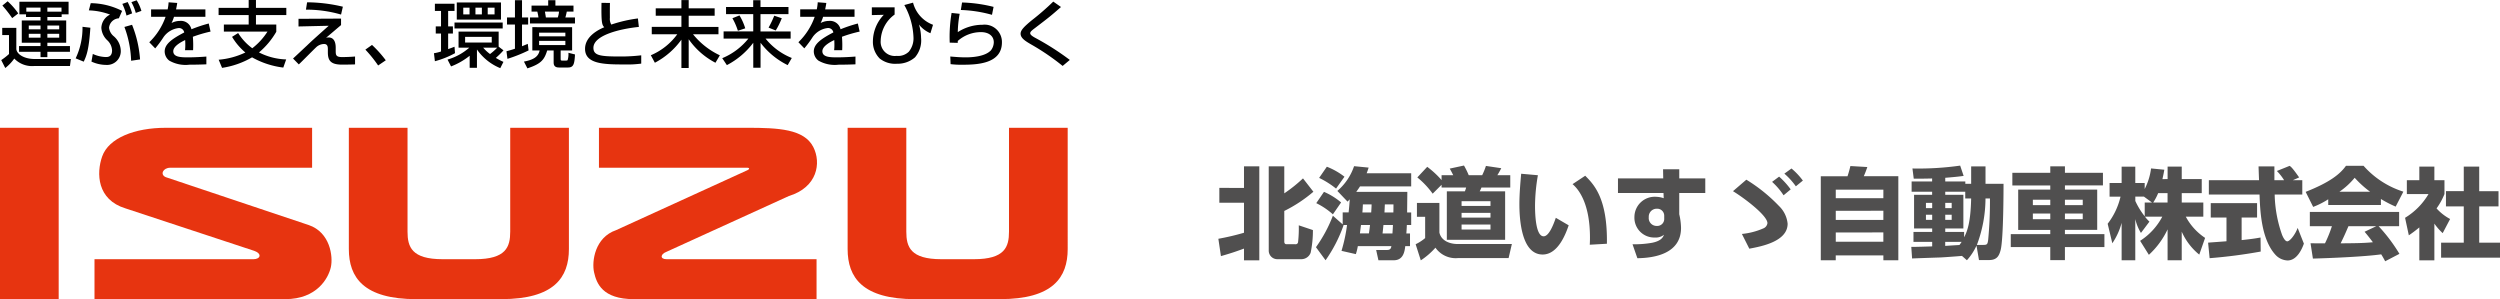<svg xmlns="http://www.w3.org/2000/svg" width="353.565" height="42.308" viewBox="0 0 353.565 42.308"><g transform="translate(3704.999 -12240.31)"><path d="M.672.728C1.806.406,2.576.168,3.934-.336V1.33H6.1v-13.3H3.934v3.052H.448v2.1H3.934v4.242a34.9,34.9,0,0,1-3.626.854Zm6.762-.84A1.211,1.211,0,0,0,8.708,1.162H12.1a1.4,1.4,0,0,0,1.26-.91,15.366,15.366,0,0,0,.322-3.206l-2-.672a17.521,17.521,0,0,1-.1,2.38.346.346,0,0,1-.406.294H9.954c-.322,0-.322-.294-.322-.406v-4.3a19.774,19.774,0,0,0,4.116-2.716l-1.47-1.89A20.6,20.6,0,0,1,9.632-8.148V-11.97h-2.2Zm12.32.56a7.633,7.633,0,0,0,.28-1.134H24.78c-.042.238-.1.546-.588.546H22.624l.322,1.456h2.17c1.386,0,1.54-1.3,1.624-2h.672V-2.478h-.518c.042-.476.056-.826.07-1.19h.616V-5.446h-.574c0-.462.028-2.506.028-2.912H19.81c.294-.406.406-.574.532-.77H27.58V-10.99h-6.3a8.128,8.128,0,0,0,.28-.8l-2.058-.2a7.96,7.96,0,0,1-2.366,3.5l1.442,1.512c.2-.2.21-.224.308-.322-.028.5-.07,1.05-.154,1.848h-.84v1.694L16.506-4.984A19.74,19.74,0,0,1,14.112-.532L15.47,1.316A20.146,20.146,0,0,0,18.018-3.64l-.042-.028h.532a22.476,22.476,0,0,1-.784,3.654Zm5.32-7.028c0,.35,0,.63-.014,1.134H23.8c.014-.2.042-.9.056-1.134Zm-3.094,0c0,.266-.014.5-.056,1.134H20.678c.028-.308.042-.546.07-1.134Zm-1.652,4.1c.084-.686.154-1.19.154-1.19h1.274c-.028.266-.056.532-.154,1.19ZM25-3.668c-.014.182-.014.392-.07,1.19h-1.4c.042-.35.084-.8.126-1.19ZM14.56-10.332A12.323,12.323,0,0,1,16.954-8.82l1.19-1.68a9.955,9.955,0,0,0-2.492-1.414Zm-.406,3.57A10.352,10.352,0,0,1,16.506-5.18l1.162-1.68a9.661,9.661,0,0,0-2.422-1.5ZM31.878-8.974H35.35a3.12,3.12,0,0,1-.182.546H32.62v6.846h8.246V-8.428h-3.6a4.745,4.745,0,0,0,.252-.546h4.074V-10.71H39.76c.168-.252.448-.77.56-.994l-2.17-.322a9.587,9.587,0,0,1-.532,1.316h-1.9a11.326,11.326,0,0,0-.672-1.372l-2.016.434c.238.42.266.476.5.938H31.878v.686a13.181,13.181,0,0,0-2.03-1.876l-1.4,1.5a11.921,11.921,0,0,1,2.17,2.3l1.26-1.26ZM38.794-5.39v.672H34.706V-5.39Zm0-1.652v.672H34.706v-.672Zm0,3.3v.714H34.706v-.714ZM28.392-4.83h1.162v3.01a6.232,6.232,0,0,1-1.344.868l.728,2.282A10.383,10.383,0,0,0,31.01-.462a3.5,3.5,0,0,0,3.178,1.47h7.168L41.818-.98h-7.63c-1.2,0-2.366-.476-2.618-1.624V-6.79H28.392Zm14.742-6.09c-.1,1.12-.252,2.842-.252,4.284,0,2.338.336,7.14,3.29,7.14,2.17,0,3.262-2.9,3.682-4.13L48.034-4.69c-.392,1.148-1.008,2.618-1.722,2.618-1.12,0-1.218-3.08-1.218-4.354A25.951,25.951,0,0,1,45.5-10.71Zm12.124,9.9c.1-6.4-1.806-8.344-3.066-9.618L50.4-9.45c.9.756,2.464,2.786,2.464,7.56,0,.434-.014.728-.028,1.008Zm7.966-9.24h-6.4V-8.2h6.44l.028.742a3.421,3.421,0,0,0-1.05-.2A2.874,2.874,0,0,0,59.15-4.8a2.8,2.8,0,0,0,2.884,2.9,1.883,1.883,0,0,0,1.3-.392c-.126.308-.35.868-1.68,1.134a14.228,14.228,0,0,1-2.772.21l.686,1.974c2.394-.028,6.174-.63,6.174-4.284a8.888,8.888,0,0,0-.252-1.932V-8.2h3.682v-2.058H65.492v-1.3H63.2Zm.14,5.67a.985.985,0,0,1-1.05,1.05A1.111,1.111,0,0,1,61.18-4.774a1.124,1.124,0,0,1,1.162-1.2.985.985,0,0,1,1.022.994ZM75.4-.322c1.638-.308,5.418-.994,5.418-3.528A4.014,4.014,0,0,0,79.6-6.356a22.942,22.942,0,0,0-4.62-3.724l-1.89,1.624c1.75,1.078,4.872,3.472,4.872,4.522a.921.921,0,0,1-.546.728,9.913,9.913,0,0,1-3.066.8Zm5.852-8.386a11.151,11.151,0,0,0-1.638-1.806l-.994.742a9.571,9.571,0,0,1,1.624,1.9Zm1.722-1.246a9.757,9.757,0,0,0-1.61-1.708l-1.008.728a9.953,9.953,0,0,1,1.624,1.792Zm2.534,11.27h2.114V.63H94.36v.686h2.114V-10.57H91.588a13.3,13.3,0,0,0,.5-1.3l-2.394-.14c-.112.476-.238.938-.406,1.442h-3.78Zm8.848-5.7H87.626v-1.3H94.36Zm0-3.08H87.626v-1.2H94.36Zm0,4.844V-1.3H87.626V-2.618Zm11.816,3.934a8.107,8.107,0,0,0,1.358-2.072l.35,2.044h1.428c1.148,0,1.428-.644,1.638-1.428.406-1.582.406-8.764.406-9.352h-2.548v-2.464h-2.03v2.464h-.826v-.336H103.11v-.518c1.736-.14,2.1-.2,2.6-.266l-.49-1.456a41.91,41.91,0,0,1-6.748.406l.182,1.442c.6.014,1.946-.014,2.6-.028v.42h-2.9v1.456h2.9v.434H98.7v4.76h2.562v.49H98.616v1.4h2.646v.644c-.462.014-2.534.084-2.954.07l.112,1.638c.616-.028,3.444-.126,3.92-.14S105.028.742,105.476.7Zm.6-8.736c-.07,3.388-.546,4.648-.994,5.488v-.756H103.11v-.49h2.562v-4.76H103.11v-.434h2.828v.952Zm-1.344,6.132c-.084.126-.14.224-.308.448-.938.056-1.19.07-2.016.126v-.574Zm2.156.434a18.735,18.735,0,0,0,1.218-6.566h.63a58.2,58.2,0,0,1-.252,5.852c-.084.6-.14.714-.658.714ZM101.262-6.8v.742h-.882V-6.8Zm0,1.68V-4.4h-.882v-.728ZM104.02-6.8v.742h-.91V-6.8Zm0,1.68V-4.4h-.91v-.728Zm21.392-5.936h-5.376v-.91h-2.072v.91H112.6v1.792h5.362v.588h-4.536v5.7h4.536v.6h-5.586V-.546h5.586V1.3h2.072V-.546h5.586V-2.38h-5.586v-.6H124.6v-5.7h-4.564v-.588h5.376Zm-7.448,3.808v.77H115.5v-.77Zm0,1.96v.8H115.5v-.8Zm4.592-1.96v.77h-2.52v-.77Zm0,1.96v.8h-2.52v-.8Zm11.27-4.872c.14-.63.21-.98.266-1.33l-1.876-.182a8.774,8.774,0,0,1-.9,2.912v-.854h-1.33v-2.31h-1.932v2.31H126.35v1.932H127.9a9.982,9.982,0,0,1-1.82,3.836l.658,2.758a9.521,9.521,0,0,0,1.316-2.884V1.316h1.932V-4.508a6.627,6.627,0,0,0,.8,1.96l1.2-1.6a5,5,0,0,1-.63-.7h2.45a9.116,9.116,0,0,1-3.136,3.416L131.908.546a11.523,11.523,0,0,0,2.646-3.6V1.316h2V-2.73A8.686,8.686,0,0,0,139.034.518l.826-2.366a8.273,8.273,0,0,1-2.73-3h2.478v-2h-3.052v-1.33h2.828v-1.988h-2.828v-1.764h-2v1.764ZM131.32-6.846V-4.9a10.558,10.558,0,0,1-1.33-2.17v-.616h1.218l1.148.84Zm1.2,0a7.689,7.689,0,0,0,.7-1.33h1.33v1.33ZM153.16-10.4c-.952-1.358-1.134-1.484-1.344-1.638l-1.806.728a7.4,7.4,0,0,1,1.022,1.3H149.66v-1.946h-2.24c0,.1.056,1.722.07,1.946h-7.1v2.03h7.168c.084,2.3.238,6.328,2.268,8.54a2.447,2.447,0,0,0,1.694.784c1.386,0,2.086-1.75,2.31-2.38l-.882-2.226c-.336.938-1.092,1.9-1.47,1.9-.35,0-.658-.728-.742-.938A18.109,18.109,0,0,1,149.7-7.98h3.906v-2.03h-1.33ZM140.5,1.022a72.608,72.608,0,0,0,7.224-.938L147.7-1.9c-.476.084-1.106.2-2.674.364V-4.732h2.184v-2.03h-6.552v2.03h2.226v3.36c-.252.028-2.52.182-2.6.2ZM167.342.406A23.623,23.623,0,0,0,164.4-3.5h2.9V-5.516H154.672V-3.5h3.122a17.782,17.782,0,0,1-.98,2.422c-.2,0-1.974,0-2.044-.014l.336,2.17c2.52-.07,7.28-.266,9.66-.6.266.42.42.714.56.98Zm-4.928-3.122c.28.336.588.7,1.176,1.484-1.4.14-2.912.14-4.564.154.434-.882.6-1.246,1.106-2.422h3.934ZM157.276-6.5h7.448V-7.35a15.947,15.947,0,0,0,2.086,1.078L167.9-8.386a12.594,12.594,0,0,1-5.628-3.654h-2.492c-.826,1.162-2.282,2.338-5.7,3.682l1.064,2.128a11.324,11.324,0,0,0,2.128-1.078Zm1.582-1.876a10.577,10.577,0,0,0,2.156-1.974A14.419,14.419,0,0,0,163.2-8.372Zm13.426,4.508A8.03,8.03,0,0,0,173.46-2.52l1.05-2a6.959,6.959,0,0,1-1.918-1.5,9.209,9.209,0,0,0,1.12-2.03v-1.96h-1.428v-1.918h-2.128v1.918h-1.764v1.96h3.066a9.68,9.68,0,0,1-3.318,3.36l.532,2.478a17.169,17.169,0,0,0,1.484-1.12V1.33h2.128Zm4.158-4.592h-2.52V-6.3h2.52v5.124h-3.206V.952h8.33V-1.176h-2.94V-6.3h2.73V-8.456h-2.73v-3.472h-2.184Z" transform="translate(-3533 12275.802)" fill="#504f4f"/><path d="M2.744-6.661h.938v.377h2.05v.49H3.08v3.152H5.732v.469H2.693v.806h3.04v.755H6.7v-.755H9.894v-.806H6.7v-.469H9.364V-5.794H6.7v-.49h2.02v-.377H9.7V-8.446H2.744ZM5.732-5.08v.541H4.07V-5.08Zm0,1.173v.541H4.07v-.541ZM8.374-5.08v.541H6.7V-5.08Zm0,1.173v.541H6.7v-.541ZM3.723-7.619H5.732v.581H3.723ZM8.7-7.038h-2v-.581h2ZM.337-7.905A17.72,17.72,0,0,1,1.724-6.13l.857-.663a9.765,9.765,0,0,0-1.5-1.714ZM.316-3.733h.959v2.683a8.752,8.752,0,0,1-1.1.857L.745.928A6.213,6.213,0,0,0,2.02-.408,3.491,3.491,0,0,0,4.855.643H9.894l.133-.989H4.9c-1.438,0-2.509-.643-2.591-1.4V-4.753H.316ZM17.269-7.15a10.007,10.007,0,0,0-4.437-1.091l-.265,1.02a9.332,9.332,0,0,1,3,.592,2.19,2.19,0,0,0-1.234,1.877A2.628,2.628,0,0,0,15.167-3a2.089,2.089,0,0,1,.683,1.438c0,.938-.632.938-.887.938a4.661,4.661,0,0,1-1.836-.439L12.934.02A5.042,5.042,0,0,0,15.014.49a1.943,1.943,0,0,0,2.071-1.918A2.794,2.794,0,0,0,16.045-3.6a1.833,1.833,0,0,1-.622-1.163A1.477,1.477,0,0,1,16.81-6.1Zm2.54,6.865a16.12,16.12,0,0,0-1.132-4.9l-1.081.306A14.844,14.844,0,0,1,18.544-.1ZM18.686-6.8a8.159,8.159,0,0,0-.632-1.6L17.3-8.14a7.873,7.873,0,0,1,.592,1.652ZM11.842.031c.428-.887.745-1.816.938-4.8L11.669-4.9A10.057,10.057,0,0,1,10.7-.439ZM20-7.15a5.9,5.9,0,0,0-.673-1.5l-.745.265a6.578,6.578,0,0,1,.622,1.52Zm3.845-1.214a6.945,6.945,0,0,1-.133,1H21.369v1.051h2.05a9.287,9.287,0,0,1-2.305,3.6l.836.867a14.55,14.55,0,0,0,1.183-1.6,3.038,3.038,0,0,1,2.122-1.275.746.746,0,0,1,.8.622c-1.754.918-2.764,1.652-2.764,2.693a1.652,1.652,0,0,0,.643,1.285A4.614,4.614,0,0,0,26.8.459c.765,0,1.622-.02,2.387-.051v-1.1c-1.387.112-2.417.112-2.55.112-.979,0-2.132,0-2.132-.867,0-.755,1.224-1.357,1.683-1.581.01.184.02.388.02.673a5.577,5.577,0,0,1-.041.765h1.142a14.853,14.853,0,0,0-.031-1.9,19.124,19.124,0,0,1,2.5-.734l-.255-1.142a19.816,19.816,0,0,0-2.448.816,1.523,1.523,0,0,0-1.632-1.183,2.569,2.569,0,0,0-1.183.3,5.174,5.174,0,0,0,.347-.877H29.05V-7.364H24.9c.1-.479.133-.673.163-.908Zm8.976,4.886A8.82,8.82,0,0,0,34.7-1.265a10.817,10.817,0,0,1-3.774,1.02L31.406.908A11.98,11.98,0,0,0,35.649-.581,11.929,11.929,0,0,0,40.066.867l.408-1.153a9.008,9.008,0,0,1-3.845-.989A11.016,11.016,0,0,0,39.076-4.2v-1.02H36.2V-6.559h4.294v-1.02H36.2V-8.69H35.17v1.112H30.916v1.02H35.17v1.336H31.661v1h6.171A9.271,9.271,0,0,1,35.68-1.867a7.777,7.777,0,0,1-2-2.152ZM48.491-7.742a22.292,22.292,0,0,0-5.059-.622l-.163,1.04a17.536,17.536,0,0,1,4.967.694ZM42.218-6.028v1.081l4.274-.1c-2.162,1.928-2.55,2.285-3.1,2.815-.265.245-1.877,1.765-1.948,1.816l.816.836c.367-.337,2.071-2.071,2.468-2.438a1.672,1.672,0,0,1,1.1-.449c.541,0,.541.459.541.775v.377c0,1.122.326,1.765,2,1.765.235,0,.816,0,1.846-.031V-.7c-.469.051-1.326.082-1.836.082-.887,0-.9-.316-.9-.928v-.4c0-.775-.245-1.448-1.01-1.448a1.152,1.152,0,0,0-.357.051c.306-.255,1.775-1.51,2.122-1.8v-.918ZM54.56-.163a16.1,16.1,0,0,0-1.948-2.173l-.938.663A18.229,18.229,0,0,1,53.479.571ZM64.6-8.344v2.428h6.253V-8.344Zm3.55.734v.959h-.908v-.959Zm-1.744,0v.959h-.887v-.959Zm3.539,0v.959h-.969v-.959Zm-.4,4.131v.806H65.78v-.806Zm.979-.745H64.852v2.275h1.52a8.063,8.063,0,0,1-3.08,1.683l.5.969a9.731,9.731,0,0,0,2.632-1.51V.9h1.03V-1.693a7.424,7.424,0,0,0,3.3,2.642L71.2.061A9.553,9.553,0,0,1,70.125-.5a11.3,11.3,0,0,0,1.081-1.071l-.683-.52Zm-.2,2.275a8.455,8.455,0,0,1-1.02.9,5.481,5.481,0,0,1-.969-.9ZM61.506-.031a12.547,12.547,0,0,0,2.846-1.142l-.071-.908c-.2.082-.418.163-.9.337v-2.2h.673v-1.01h-.673V-7.14h.9V-8.16H61.506v1.02h.867v2.183h-.745v1.01h.745v2.54a6.178,6.178,0,0,1-1,.245ZM64.28-5.508v.847h6.814v-.847Zm10.894-1.54h.816a6.556,6.556,0,0,1,.163.826h-1.2v.847h6.365v-.847H79.958c.1-.316.194-.785.2-.826h.949v-.847H78.55V-8.66H77.53v.765H75.174ZM71.767-.367a21.057,21.057,0,0,0,2.989-1.193l-.112-.928c-.224.092-.316.133-.816.337v-3.07h.867v-1h-.867V-8.66h-1v2.438H71.706v1h1.122V-1.8c-.53.184-.9.275-1.2.357ZM79.06-7.048a3.469,3.469,0,0,1-.173.826H77.2c-.031-.265-.051-.316-.133-.826Zm-3.774,2.2V-1.55h1.03C76.143-.694,75.49-.235,74.1.02l.49.959C76.51.337,76.979-.214,77.387-1.55H78.3V.082c0,.275,0,.775.755.775h1.275c.8,0,.918-.51.989-1.846l-.928-.235a2.853,2.853,0,0,1-.1.989c-.041.112-.1.112-.326.112h-.439c-.235,0-.235-.041-.235-.377V-1.55h1.622V-4.845Zm4.672.775v.52H76.245v-.52Zm0,1.163v.592H76.245v-.592Zm5.11-5.375c-.051,2.948.1,3.121.388,3.448-.9.377-2.713,1.326-2.713,3.05,0,2.162,2.683,2.213,5.6,2.213A14.483,14.483,0,0,0,90.688.306V-.867A24.384,24.384,0,0,1,87.751-.7c-2.795,0-3.825-.112-3.825-1.224,0-1.8,3.815-2.693,6.426-2.958l-.133-1.2a19.58,19.58,0,0,0-3.764.867,1.566,1.566,0,0,1-.2-.949c-.01-1.193,0-1.805.01-2.111Zm7.67,1.816H96.37v1.581H92.177v1.04h3.611A8.919,8.919,0,0,1,92.045-.877L92.616.184A10.86,10.86,0,0,0,96.37-3.08V.928H97.4v-4.07A10.517,10.517,0,0,0,101.184.184l.622-1.051a10.706,10.706,0,0,1-3.794-2.978h3.6v-1.04H97.4V-6.467h3.672v-1.04H97.4V-8.68H96.37v1.173H92.738Zm9.945-.224h3.845v2.448h-4.192v1.01h3.509a9.3,9.3,0,0,1-3.7,2.774L102.8.52a11.064,11.064,0,0,0,3.733-3.162V.887h1.03V-2.642A10.776,10.776,0,0,0,111.4.52l.581-1.01a9.1,9.1,0,0,1-3.713-2.744h3.55v-1.01h-4.264V-6.691h3.958V-7.7h-3.958V-8.66h-1.03V-7.7h-3.845Zm.9.581a9.2,9.2,0,0,1,.775,1.775l1.04-.347a7.921,7.921,0,0,0-.816-1.826Zm5.916-.357a13.653,13.653,0,0,1-.8,1.683l1.01.408a10.966,10.966,0,0,0,.857-1.734Zm6.151-1.9a6.946,6.946,0,0,1-.133,1h-2.346v1.051h2.05a9.287,9.287,0,0,1-2.305,3.6l.836.867a14.549,14.549,0,0,0,1.183-1.6,3.038,3.038,0,0,1,2.122-1.275.746.746,0,0,1,.8.622c-1.754.918-2.764,1.652-2.764,2.693a1.652,1.652,0,0,0,.643,1.285A4.614,4.614,0,0,0,118.6.459c.765,0,1.622-.02,2.387-.051v-1.1c-1.387.112-2.417.112-2.55.112-.979,0-2.132,0-2.132-.867,0-.755,1.224-1.357,1.683-1.581.01.184.02.388.02.673a5.577,5.577,0,0,1-.041.765h1.142a14.856,14.856,0,0,0-.031-1.9,19.124,19.124,0,0,1,2.5-.734l-.255-1.142a19.816,19.816,0,0,0-2.448.816,1.523,1.523,0,0,0-1.632-1.183,2.57,2.57,0,0,0-1.183.3,5.173,5.173,0,0,0,.347-.877h4.447V-7.364H116.7c.1-.479.133-.673.163-.908Zm7.65.714v1.1l1.693-.041a5.47,5.47,0,0,0-1.54,3.713A3.332,3.332,0,0,0,124.43-.4a3.511,3.511,0,0,0,2.438.724,3.717,3.717,0,0,0,2.54-.908,3.673,3.673,0,0,0,.857-2.754,6.8,6.8,0,0,0-.3-1.887,4.034,4.034,0,0,0,1.622,1.234l.367-1.193a4.548,4.548,0,0,1-2.825-3.131l-1.234.337a10.12,10.12,0,0,1,1.3,4.661,2.976,2.976,0,0,1-.663,1.938,2.168,2.168,0,0,1-1.734.592,2,2,0,0,1-2.244-2.152,4.724,4.724,0,0,1,1.969-3.692V-7.65Zm17.218-.061a20.427,20.427,0,0,0-4.457-.622l-.173,1.061a18.368,18.368,0,0,1,4.406.683Zm-5.936.857a20.042,20.042,0,0,0-.265,4.2l1.132.031a2.484,2.484,0,0,1,.01-.275,4.94,4.94,0,0,1,3.264-1.244c1.2,0,1.826.622,1.826,1.428a1.924,1.924,0,0,1-.4,1.142c-.836.9-2.7,1-3.59,1-.867,0-1.805-.092-2.162-.122l.041,1.081a12.04,12.04,0,0,0,1.652.082c2.03,0,5.61-.1,5.61-3.162a2.451,2.451,0,0,0-2.754-2.489,6.405,6.405,0,0,0-3.488,1.04,15.394,15.394,0,0,1,.265-2.591ZM151.3-.214a37.836,37.836,0,0,0-4.845-3.1c-.3-.163-.755-.418-.755-.673,0-.214.2-.377.7-.755,1.989-1.52,2.213-1.693,3.652-2.958l-1.091-.765a36.009,36.009,0,0,1-3.05,2.652c-1.061.877-1.571,1.387-1.571,1.887,0,.653.734,1.081,1.561,1.561a32.981,32.981,0,0,1,4.386,3Z" transform="translate(-3705 12249)"/><g transform="translate(-3465.785 12049.734)"><path d="M-230.915,232.882V208.648h-8.3v24.234Z" fill="#e73410" fill-rule="evenodd"/><path d="M-153.34,232.882c7.492,0,9.567-3.081,9.567-7.085h0V208.648h-8.3v14.685h0c0,2.156-.576,3.9-4.957,3.9h-4.61c-4.379,0-4.956-1.746-4.956-3.9h0V208.648h-8.3V225.8h0c0,4,2.075,7.085,9.567,7.085h11.987Z" transform="translate(-14.983 0)" fill="#e73410" fill-rule="evenodd"/><path d="M-61.375,232.882c7.493,0,9.567-3.081,9.567-7.085h0V208.648h-8.3v14.685h0c0,2.156-.575,3.9-4.956,3.9h-4.61c-4.38,0-4.957-1.746-4.957-3.9h0V208.648h-8.3V225.8h0c0,4,2.074,7.085,9.566,7.085h11.987Z" transform="translate(-36.407 0)" fill="#e73410" fill-rule="evenodd"/><path d="M-220.537,227.235v5.648h26.971c4.5,0,6.109-2.978,6.454-4.518s-.115-4.929-3.112-5.956h0l-20.228-6.777h0c-.864-.36-.4-1.335.634-1.335h20.055v-5.648h-20.7c-4.38,0-8.068,1.437-8.991,4.056-.833,2.368-.739,6.109,3.3,7.342h0l18.211,6.007h0c1.153.411.864,1.181-.115,1.181h-22.476Z" transform="translate(-5.312 0)" fill="#e73410" fill-rule="evenodd"/><path d="M-98.193,227.235v5.648h-25.818c-4.5,0-5.3-2.259-5.648-3.8s.115-4.929,3.112-5.956h0l18.5-8.446h0c.4-.154.433-.385.029-.385h-20.949v-5.648h20.978c4.379,0,8.034.168,9.336,2.721,1.153,2.259.576,5.7-3.458,6.931h0l-17.347,7.907h0c-.806.309-.922,1.027.058,1.027h21.208Z" transform="translate(-25.539 0)" fill="#e73410" fill-rule="evenodd"/></g></g></svg>
